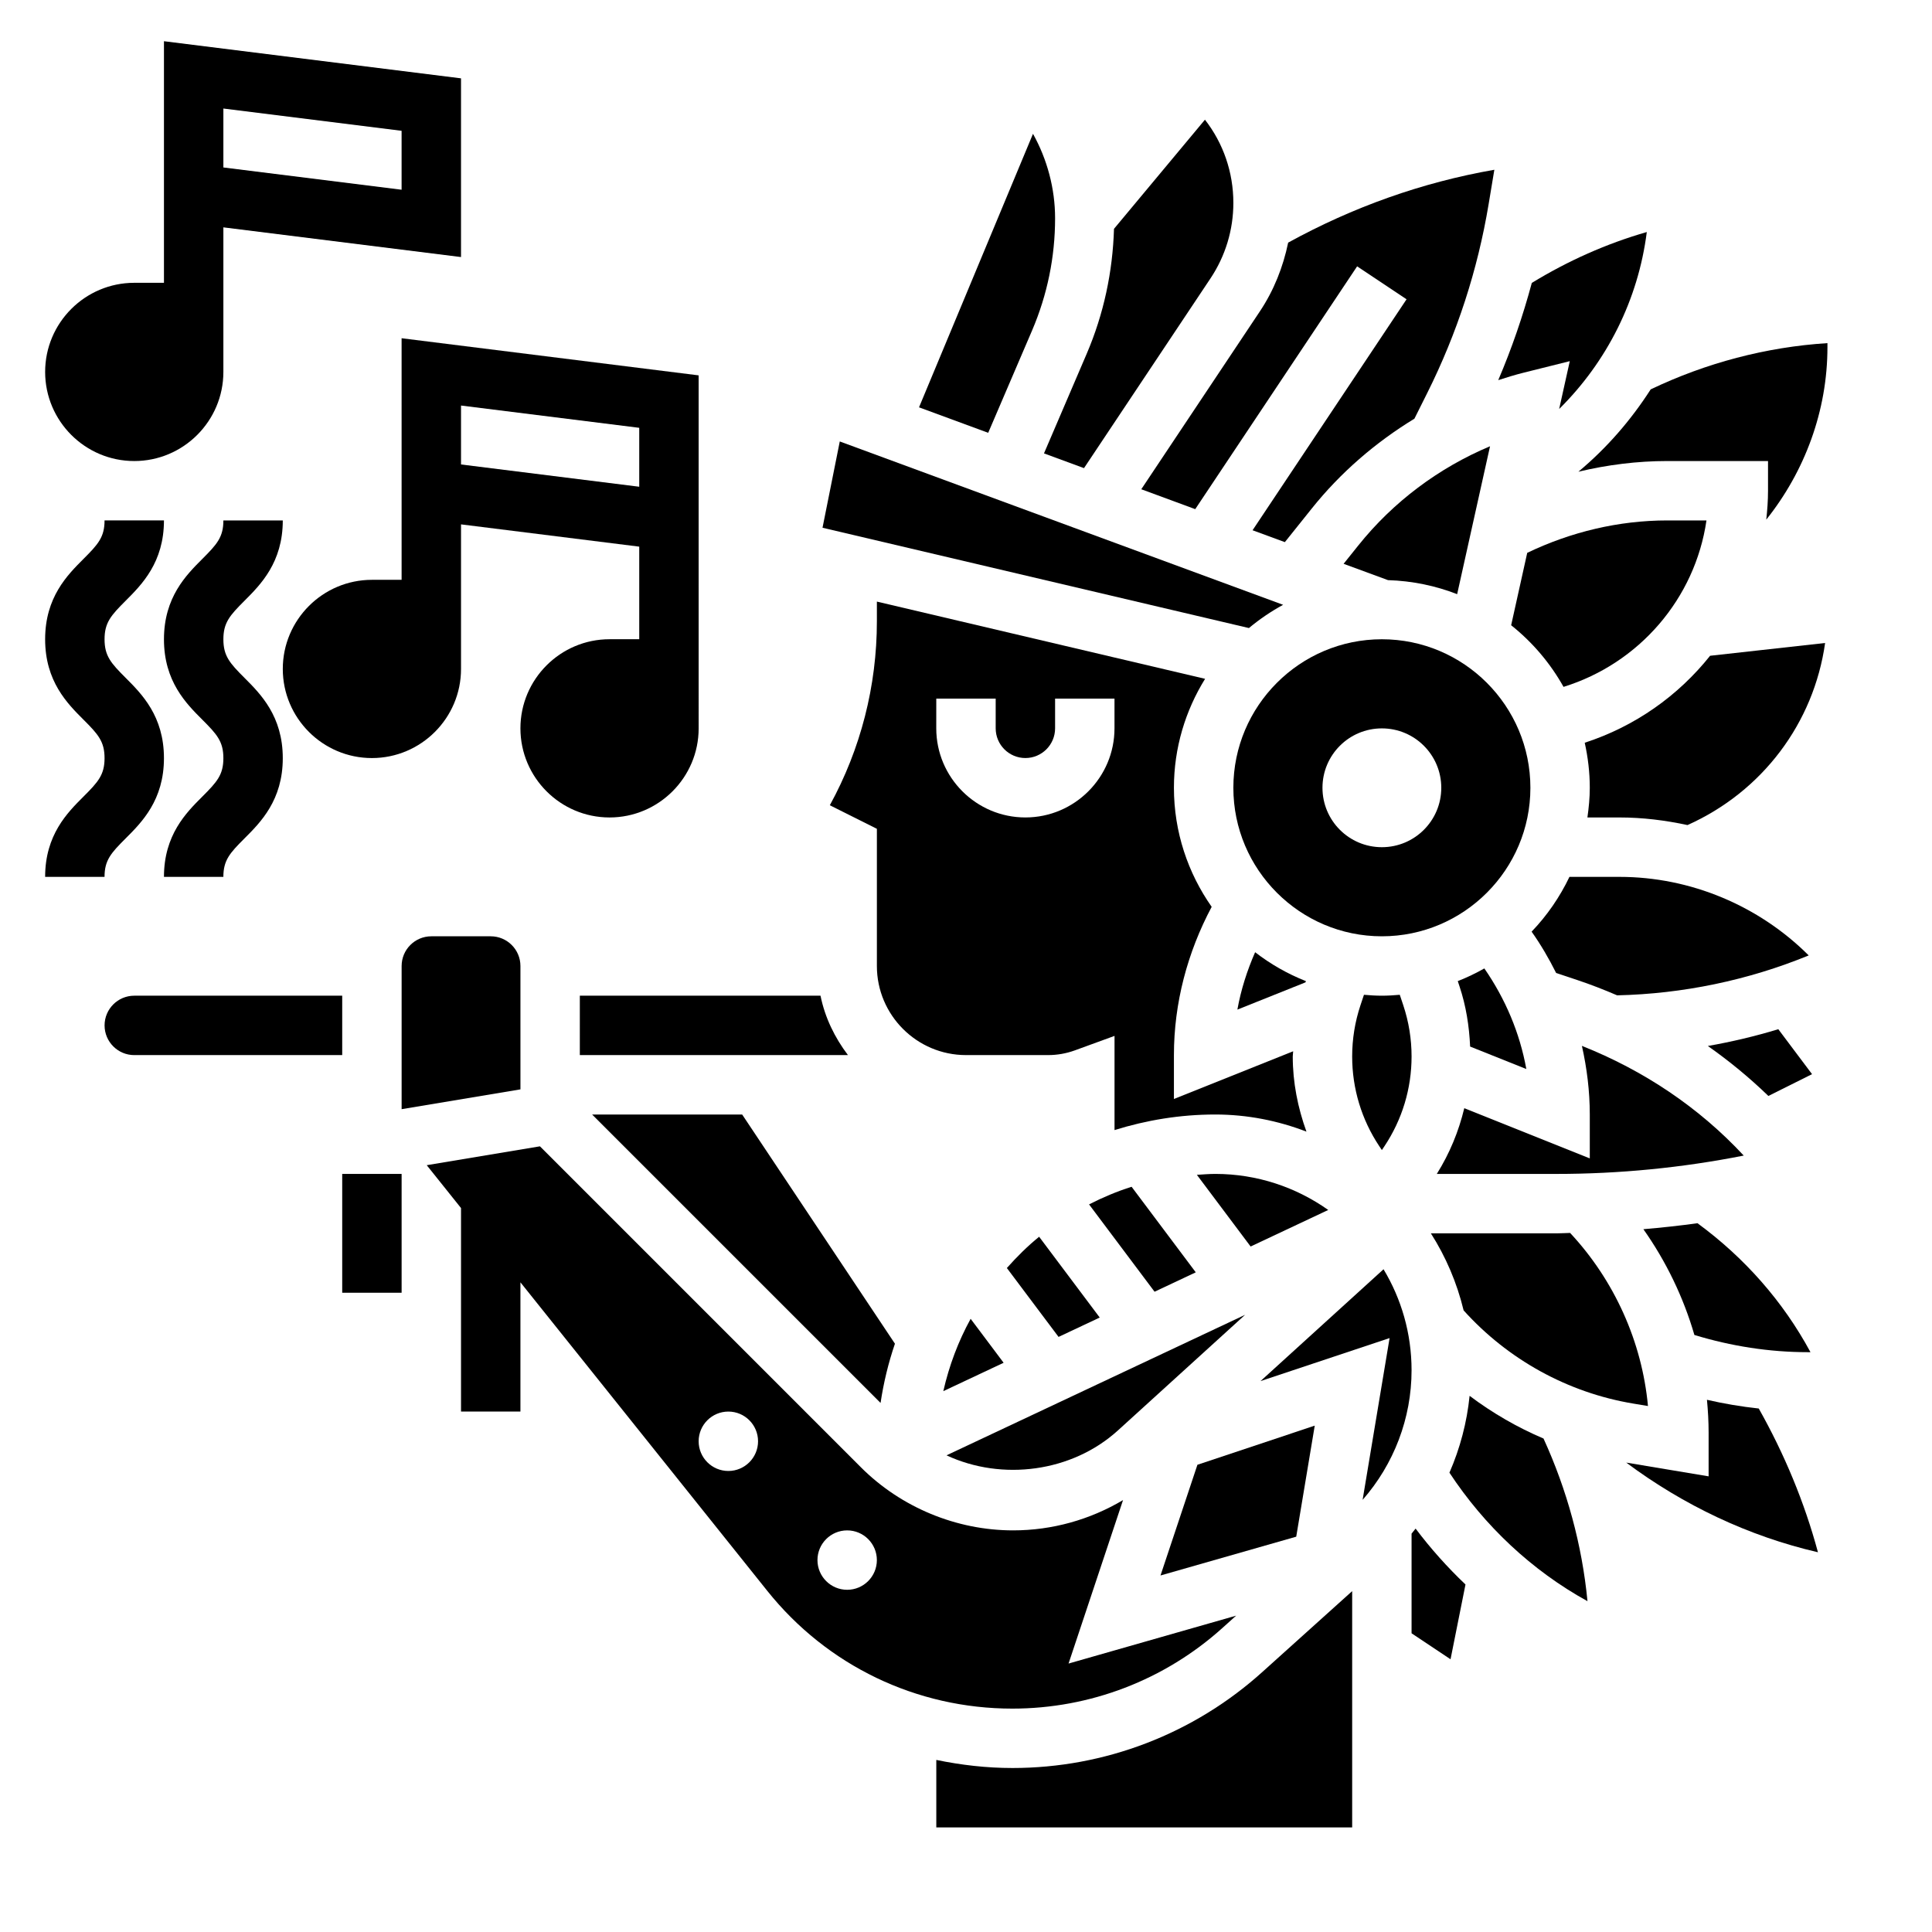 <?xml version="1.0" encoding="UTF-8"?>
<!-- Uploaded to: ICON Repo, www.svgrepo.com, Generator: ICON Repo Mixer Tools -->
<svg fill="#000000" width="800px" height="800px" version="1.1" viewBox="144 144 512 512" xmlns="http://www.w3.org/2000/svg">
 <g>
  <path d="m234.69 455.1h15.742v31.488h-15.742z"/>
  <path d="m250.43 297.66h-7.871c-13.02 0-23.617 10.598-23.617 23.617s10.598 23.617 23.617 23.617c13.02 0 23.617-10.598 23.617-23.617v-38.312l47.23 5.902v24.535h-7.871c-13.02 0-23.617 10.598-23.617 23.617 0 13.02 10.598 23.617 23.617 23.617 13.02 0 23.617-10.598 23.617-23.617l-0.004-93.543-78.719-9.84zm15.746-46.188 47.23 5.902v15.617l-47.23-5.902z"/>
  <path d="m179.58 266.18c13.02 0 23.617-10.598 23.617-23.617v-38.312l62.977 7.871v-47.359l-78.723-9.84v64.023h-7.871c-13.02 0-23.617 10.598-23.617 23.617 0 13.02 10.598 23.617 23.617 23.617zm23.617-93.418 47.23 5.902v15.617l-47.23-5.902z"/>
  <path d="m155.96 376.38h15.742c0-4.418 1.707-6.305 5.566-10.164 4.301-4.289 10.18-10.168 10.18-21.293 0-11.141-5.879-17.02-10.18-21.316-3.856-3.859-5.562-5.762-5.562-10.188s1.707-6.328 5.566-10.188c4.297-4.297 10.176-10.176 10.176-21.316h-15.742c0 4.434-1.707 6.328-5.566 10.188-4.297 4.297-10.18 10.176-10.18 21.316s5.879 17.02 10.18 21.316c3.856 3.859 5.566 5.754 5.566 10.188 0 4.418-1.707 6.305-5.566 10.164-4.297 4.289-10.18 10.168-10.18 21.293z"/>
  <path d="m218.94 281.92h-15.742c0 4.434-1.707 6.328-5.566 10.188-4.297 4.297-10.18 10.176-10.18 21.316s5.879 17.02 10.18 21.316c3.856 3.859 5.566 5.754 5.566 10.188 0 4.418-1.707 6.305-5.566 10.164-4.297 4.289-10.18 10.168-10.18 21.293h15.742c0-4.418 1.707-6.305 5.566-10.164 4.301-4.289 10.18-10.168 10.18-21.293 0-11.141-5.879-17.02-10.18-21.316-3.856-3.859-5.562-5.762-5.562-10.188s1.707-6.328 5.566-10.188c4.297-4.297 10.176-10.176 10.176-21.316z"/>
  <path d="m623.12 502.34h0.676c-7.273-13.477-17.516-25.066-29.945-34.172-4.762 0.66-9.539 1.172-14.336 1.582 6.023 8.535 10.605 18.02 13.516 28.031 9.754 2.969 19.848 4.559 30.09 4.559z"/>
  <path d="m576.76 515.95 3.969 0.66c-1.582-17.059-8.918-33.312-20.633-45.871-1.207 0.02-2.41 0.113-3.621 0.113h-33.277c3.953 6.195 6.902 13.066 8.676 20.414 11.723 13.016 27.574 21.785 44.887 24.684z"/>
  <path d="m615.27 416.75c-6.125 1.867-12.367 3.336-18.672 4.449 5.676 3.984 11.035 8.398 16.043 13.242l11.57-5.777z"/>
  <path d="m466.04 455.1c-1.637 0-3.242 0.141-4.856 0.242l14.242 18.996 20.57-9.684c-8.48-5.996-18.801-9.555-29.957-9.555z"/>
  <path d="m530.16 301.46 8.715-39.195c-13.586 5.699-25.695 14.762-34.922 26.301l-3.883 4.848 11.762 4.328c6.449 0.199 12.613 1.492 18.328 3.719z"/>
  <path d="m548.49 427.3c-1.723-9.574-5.574-18.633-11.125-26.656-2.25 1.281-4.598 2.402-7.039 3.363l0.473 1.426c1.715 5.141 2.559 10.5 2.801 15.918z"/>
  <path d="m532.05 437.68c-1.473 6.133-3.883 12.004-7.281 17.422h31.691c16.656 0 33.297-1.629 49.648-4.863-11.91-12.824-26.559-22.578-42.887-29.07 1.332 5.93 2.09 12.023 2.09 18.188v11.629z"/>
  <path d="m559.92 376.38c-2.566 5.367-5.945 10.273-10.027 14.516 2.465 3.481 4.598 7.156 6.496 10.949l5.566 1.859c3.613 1.203 7.133 2.582 10.598 4.07 17.352-0.387 34.699-3.977 50.773-10.578-13.191-13.172-31.305-20.816-50.141-20.816z"/>
  <path d="m300.92 439.36 76.438 76.43c0.805-5.398 2.086-10.652 3.809-15.695l-40.484-60.734z"/>
  <path d="m560.01 239.71-2.816 12.676c12.723-12.586 20.957-29.023 23.223-46.895-10.73 3.086-20.914 7.644-30.473 13.484-2.363 8.785-5.312 17.391-8.895 25.766 2.18-0.699 4.375-1.387 6.606-1.945z"/>
  <path d="m400 423.61h21.758c2.41 0 4.777-0.418 7.047-1.234l10.555-3.852v24.961c8.438-2.633 17.379-4.129 26.684-4.129 8.527 0 16.656 1.645 24.176 4.535-2.297-6.363-3.629-13.047-3.629-19.91 0-0.465 0.102-0.922 0.109-1.379l-31.598 12.645v-11.637c0-13.77 3.566-27.191 10.004-39.289-6.281-8.949-10.004-19.82-10.004-31.559 0-10.586 3.055-20.461 8.258-28.867l-86.977-20.465v5.203c0 17.152-4.289 33.844-12.469 48.766l12.469 6.242v36.355c0 13.02 10.594 23.613 23.617 23.613zm-7.875-94.465h15.742v7.871c0 4.344 3.527 7.871 7.871 7.871s7.871-3.527 7.871-7.871v-7.871h15.742v7.871c0 13.02-10.598 23.617-23.617 23.617s-23.617-10.598-23.617-23.617z"/>
  <path d="m510.21 407.87c-1.598 0-3.18-0.102-4.746-0.242l-0.93 2.785c-1.457 4.375-2.195 8.941-2.195 13.57 0 8.492 2.488 16.727 7.203 23.797l0.668 1 0.668-1c4.715-7.07 7.203-15.305 7.203-23.797 0-4.629-0.738-9.195-2.195-13.57l-0.93-2.785c-1.566 0.141-3.148 0.242-4.746 0.242z"/>
  <path d="m460.89 481.18-17.004-22.672c-3.914 1.234-7.668 2.824-11.273 4.668l17.359 23.145z"/>
  <path d="m440.25 523.09 33.707-30.645-79.121 37.234c14.711 6.863 33.25 4.461 45.414-6.59z"/>
  <path d="m401.23 493.5c-3.266 5.934-5.699 12.383-7.242 19.168l15.98-7.519z"/>
  <path d="m492.42 521.81-31.09 10.367-9.785 29.34 35.969-10.281z"/>
  <path d="m490.08 404.01c-4.863-1.922-9.383-4.512-13.461-7.66-2.133 4.879-3.762 9.965-4.699 15.207l18.051-7.227z"/>
  <path d="m410.83 480.04 13.699 18.254 10.91-5.133-16.059-21.41c-3.09 2.508-5.914 5.312-8.551 8.289z"/>
  <path d="m549.57 352.77c0-21.703-17.656-39.359-39.359-39.359s-39.359 17.656-39.359 39.359 17.656 39.359 39.359 39.359 39.359-17.656 39.359-39.359zm-39.359 15.746c-8.699 0-15.742-7.047-15.742-15.742 0-8.699 7.047-15.742 15.742-15.742 8.699 0 15.742 7.047 15.742 15.742 0 8.695-7.043 15.742-15.742 15.742z"/>
  <path d="m412.29 612.54c-6.863 0-13.594-0.789-20.16-2.141v17.887h110.21v-62.621l-23.859 21.477c-18.199 16.379-41.695 25.398-66.188 25.398z"/>
  <path d="m518.08 507.14c0-9.785-2.715-18.949-7.43-26.773l-32.598 29.637 34.203-11.398-7.148 42.871c8.289-9.445 12.973-21.645 12.973-34.336z"/>
  <path d="m467.94 575.44 3.644-3.273-44.406 12.691 14.438-43.32c-8.762 5.203-18.781 8.027-29.133 8.027-15.004 0-29.699-6.086-40.32-16.703l-85.074-85.074-30 5 9.086 11.359v53.93h15.742v-34.25l65.402 81.742c15.867 19.855 39.547 31.23 64.965 31.23 20.594 0 40.355-7.59 55.656-21.359zm-130.92-41.617c-4.344 0-7.871-3.527-7.871-7.871s3.527-7.871 7.871-7.871 7.871 3.527 7.871 7.871-3.527 7.871-7.871 7.871zm31.488 31.488c-4.344 0-7.871-3.527-7.871-7.871s3.527-7.871 7.871-7.871 7.871 3.527 7.871 7.871-3.527 7.871-7.871 7.871z"/>
  <path d="m518.08 550.43v26.41l10.328 6.887 3.961-19.82c-4.801-4.566-9.227-9.508-13.219-14.816-0.344 0.449-0.699 0.898-1.07 1.34z"/>
  <path d="m563.97 340.83c0.852 3.852 1.34 7.832 1.34 11.934 0 2.676-0.262 5.289-0.629 7.871h8.5c6.109 0 12.137 0.746 18.027 2.016 19.844-8.879 33.473-27.047 36.465-48.254l-30.48 3.387c-8.434 10.594-19.887 18.719-33.223 23.047z"/>
  <path d="m596.36 514.96c0.273 2.883 0.441 5.777 0.441 8.691v11.594l-21.836-3.644c15.176 11.305 32.418 19.508 50.812 23.766-3.59-13.305-8.895-26.039-15.688-38.094-4.625-0.5-9.207-1.273-13.73-2.312z"/>
  <path d="m581.45 247.19c-5.219 8.125-11.602 15.516-19.16 21.82 7.699-1.836 15.602-2.832 23.539-2.832h26.715v7.871c0 2.59-0.188 5.133-0.465 7.66 10.242-12.832 16.211-28.898 16.211-45.691v-1.086c-16.203 1.023-32.199 5.25-46.84 12.258z"/>
  <path d="m533.46 513.91c-0.715 7.062-2.535 13.934-5.344 20.363 9.281 14.098 21.828 25.93 36.582 34.055-1.426-14.887-5.441-29.527-11.652-43.105-6.969-2.961-13.531-6.762-19.586-11.312z"/>
  <path d="m417.52 231.56c4.035-9.457 6.09-19.445 6.09-29.719 0-7.84-2.07-15.578-5.856-22.379l-30.203 72.484 18.332 6.754z"/>
  <path d="m596.23 281.92h-10.406c-12.824 0-25.535 3.039-37.094 8.59l-4.258 19.184c5.621 4.481 10.352 10.02 13.879 16.336 20.059-6.215 34.867-23.414 37.879-44.109z"/>
  <path d="m431.27 268.06 33.527-50.293c3.961-5.945 6.055-12.855 6.055-19.996 0-8.086-2.644-15.77-7.527-22.051l-24.105 28.922c-0.348 11.422-2.715 22.555-7.234 33.109l-11.32 26.402z"/>
  <path d="m281.92 400c0-4.344-3.527-7.871-7.871-7.871h-15.742c-4.344 0-7.871 3.527-7.871 7.871v37.941l31.488-5.25z"/>
  <path d="m484.04 304.28-117.49-43.289-4.574 22.867 113 26.582c2.801-2.332 5.832-4.402 9.066-6.16z"/>
  <path d="m234.69 407.87h-55.105c-4.344 0-7.871 3.527-7.871 7.871s3.527 7.871 7.871 7.871h55.105z"/>
  <path d="m460.75 278.93 42.902-64.348 13.098 8.73-40.809 61.211 8.559 3.148 7.156-8.941c7.582-9.477 16.855-17.484 27.176-23.773l3.402-6.809c7.894-15.793 13.367-32.621 16.262-50.02l1.52-9.141c-19.207 3.352-37.52 9.902-54.641 19.309-1.34 6.453-3.777 12.641-7.484 18.199l-31.441 47.16z"/>
  <path d="m297.66 423.61h71.055c-3.481-4.598-6.086-9.895-7.273-15.742h-63.781z"/>
 </g>
</svg>